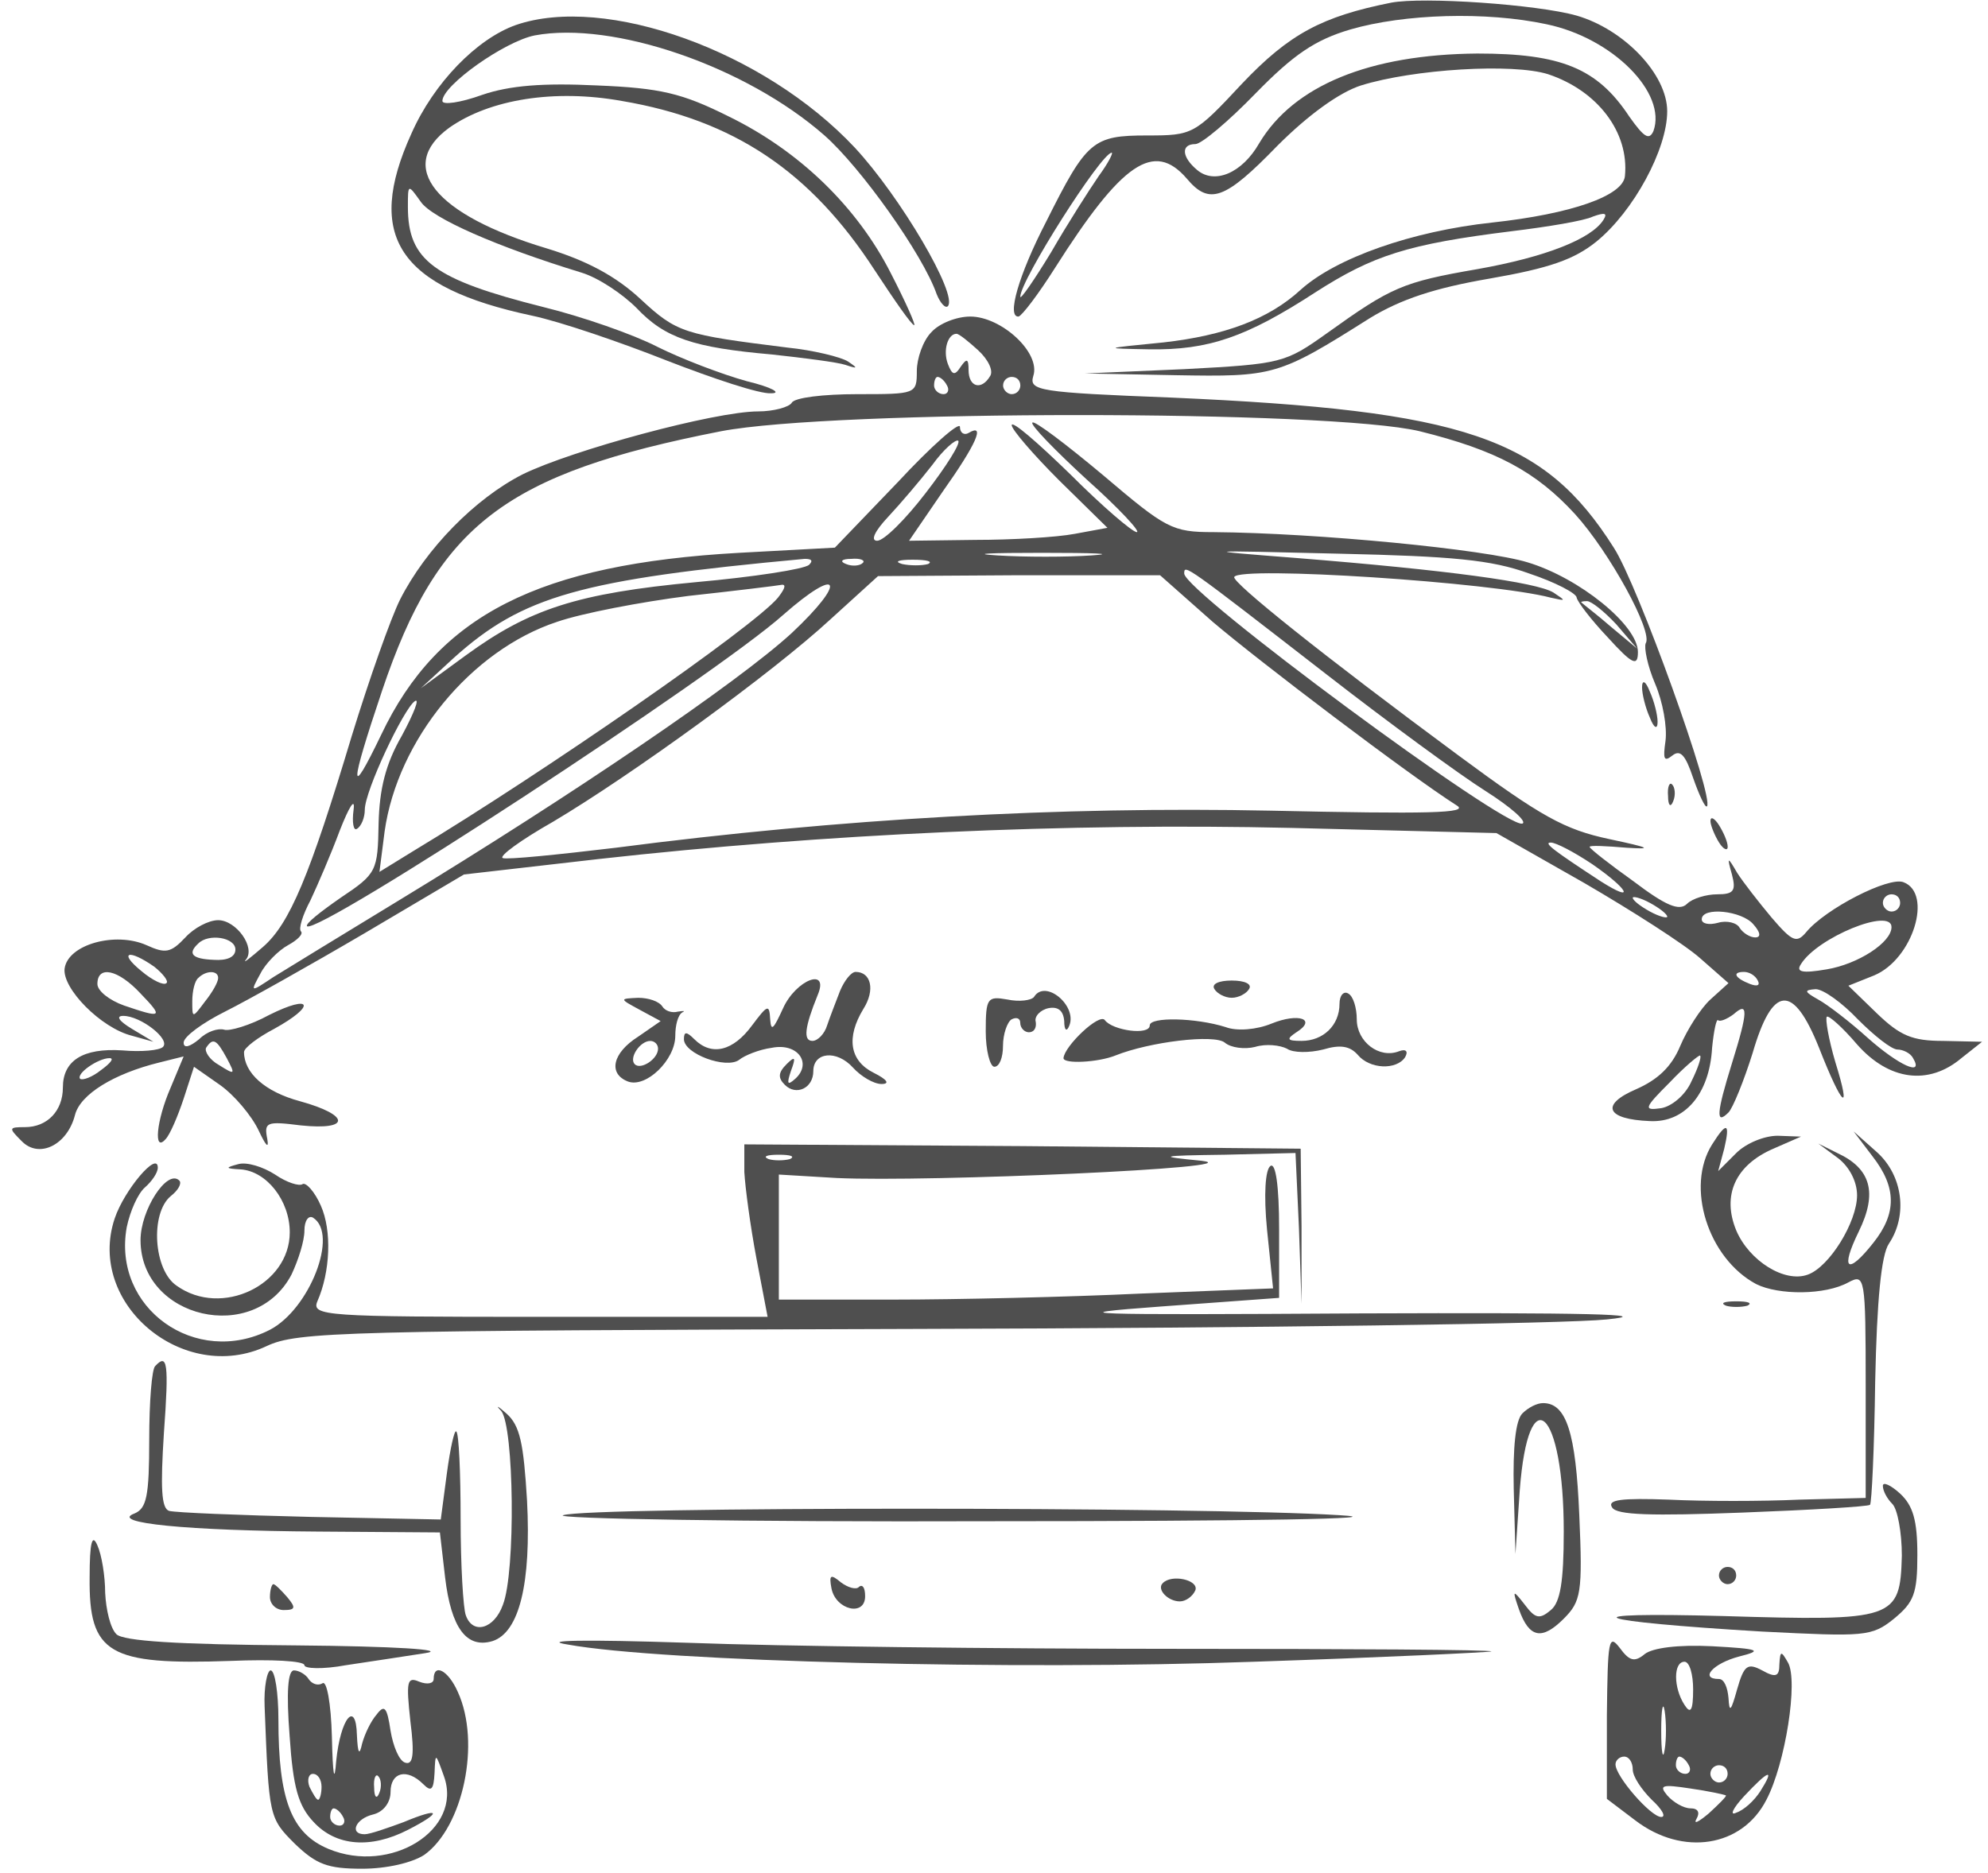 <?xml version="1.0" encoding="UTF-8"?> <svg xmlns="http://www.w3.org/2000/svg" width="139" height="131" viewBox="0 0 139 131" fill="none"><path d="M97.271 0.186C92.446 1.151 90.154 2.357 86.838 5.855C83.52 9.414 83.4 9.474 80.204 9.474C76.404 9.474 75.982 9.836 73.147 15.505C71.217 19.244 70.373 22.199 71.217 22.139C71.459 22.079 72.605 20.571 73.75 18.762C78.454 11.344 80.686 9.836 82.978 12.489C84.546 14.359 85.631 13.997 89.31 10.198C91.481 8.026 93.653 6.458 95.16 5.976C98.839 4.83 105.775 4.408 108.247 5.192C111.685 6.338 113.916 9.233 113.615 12.308C113.494 13.695 109.876 14.962 104.327 15.565C98.719 16.168 93.411 18.038 90.939 20.269C88.707 22.32 85.631 23.466 81.349 23.948C77.067 24.37 77.067 24.37 80.384 24.431C84.485 24.491 87.139 23.586 91.964 20.45C96.005 17.857 98.417 17.073 105.714 16.168C108.187 15.867 110.78 15.444 111.383 15.143C112.228 14.841 112.409 14.902 112.107 15.384C111.263 16.711 108.066 17.977 103.302 18.822C98.055 19.727 97.271 20.088 92.808 23.285C89.853 25.396 89.612 25.456 82.797 25.818L75.861 26.119L82.194 26.24C89.069 26.36 89.371 26.3 95.763 22.259C97.934 20.933 100.287 20.149 104.146 19.485C108.308 18.762 110.057 18.158 111.625 16.892C114.218 14.781 116.57 10.439 116.57 7.785C116.57 5.192 113.555 2.056 110.238 1.091C107.463 0.307 99.502 -0.236 97.271 0.186ZM108.127 1.694C112.771 2.659 116.57 6.519 115.605 9.172C115.304 9.836 114.942 9.595 113.916 8.147C111.685 4.77 109.152 3.744 103.302 3.744C95.763 3.805 90.456 5.976 88.044 10.017C86.838 12.127 84.908 12.912 83.701 11.886C82.616 10.982 82.555 10.077 83.581 10.077C84.003 10.077 85.873 8.509 87.802 6.519C90.456 3.805 91.964 2.78 94.436 2.056C98.176 0.97 103.905 0.789 108.127 1.694ZM76.826 12.308C76.163 13.273 74.655 15.626 73.509 17.616C72.303 19.606 71.338 20.993 71.338 20.752C71.338 19.606 77.007 10.68 77.731 10.68C77.851 10.68 77.49 11.404 76.826 12.308Z" fill="#2F2F2F" fill-opacity="0.84"></path><path d="M36.059 1.753C33.344 2.718 30.329 5.794 28.761 9.352C25.504 16.529 27.856 20.087 37.204 22.078C39.194 22.5 43.416 23.947 46.613 25.214C49.869 26.48 53.126 27.566 53.91 27.505C54.694 27.505 53.97 27.083 52.221 26.661C50.472 26.179 47.638 25.093 45.949 24.249C44.321 23.404 40.702 22.138 37.988 21.474C30.329 19.545 28.52 18.218 28.52 14.479C28.52 12.85 28.52 12.85 29.424 14.117C30.208 15.263 34.732 17.253 40.642 19.062C41.848 19.424 43.537 20.57 44.502 21.535C46.492 23.646 48.482 24.309 53.97 24.791C56.202 25.033 58.554 25.334 59.097 25.515C60.001 25.817 60.001 25.756 59.278 25.274C58.795 24.972 56.865 24.49 55.056 24.309C47.819 23.404 47.336 23.284 44.803 20.932C43.054 19.303 41.004 18.218 38.23 17.373C30.389 15.021 27.675 11.644 31.415 8.93C34.249 6.94 38.772 6.216 43.477 7.061C51.317 8.387 56.684 12.006 61.147 18.881C62.534 20.992 63.74 22.741 63.921 22.741C64.042 22.741 63.318 21.113 62.293 19.122C59.941 14.479 55.9 10.559 50.955 8.146C47.698 6.518 46.19 6.156 41.727 5.975C37.988 5.794 35.636 5.975 33.706 6.638C32.199 7.181 30.932 7.362 30.932 7.061C30.932 5.975 35.274 2.899 37.385 2.477C42.873 1.452 52.161 4.648 57.649 9.473C60.182 11.704 64.525 17.796 65.49 20.57C65.731 21.173 66.093 21.595 66.273 21.414C66.997 20.63 62.956 13.755 59.76 10.317C53.428 3.563 42.331 -0.418 36.059 1.753Z" fill="#2F2F2F" fill-opacity="0.84"></path><path d="M65.129 23.224C64.526 23.827 64.104 25.094 64.104 25.938C64.104 27.566 64.043 27.566 59.942 27.566C57.59 27.566 55.54 27.808 55.359 28.169C55.178 28.471 54.092 28.773 53.007 28.773C49.991 28.773 39.98 31.486 36.542 33.175C33.225 34.864 29.788 38.362 27.978 41.92C27.315 43.247 25.807 47.529 24.601 51.449C21.646 61.279 20.259 64.596 18.389 66.225C17.485 67.009 16.942 67.431 17.183 67.129C17.907 66.285 16.52 64.355 15.253 64.355C14.59 64.355 13.564 64.898 12.961 65.561C11.936 66.647 11.574 66.707 10.247 66.104C8.076 65.139 4.759 66.044 4.518 67.733C4.337 69.12 7.051 71.894 9.222 72.437L10.73 72.859L9.222 71.954C8.318 71.411 8.076 71.049 8.619 71.049C9.825 71.049 11.936 72.678 11.393 73.221C11.152 73.462 9.886 73.582 8.559 73.462C5.785 73.281 4.397 74.186 4.397 76.055C4.397 77.684 3.312 78.829 1.744 78.829C0.598 78.829 0.598 78.89 1.503 79.794C2.709 81.061 4.699 80.096 5.242 77.985C5.604 76.538 7.956 75.09 11.152 74.306L12.841 73.884L11.936 76.055C10.911 78.407 10.73 80.639 11.574 79.674C11.876 79.372 12.419 78.106 12.841 76.839L13.564 74.608L15.374 75.874C16.399 76.598 17.605 78.045 18.088 79.071C18.57 80.096 18.811 80.397 18.691 79.674C18.45 78.468 18.63 78.407 21.043 78.709C24.541 79.071 24.48 77.985 20.983 77.02C18.51 76.357 17.062 75.03 17.062 73.582C17.062 73.281 18.027 72.557 19.173 71.954C22.128 70.326 21.827 69.481 18.811 70.989C17.485 71.713 16.037 72.135 15.675 72.014C15.253 71.894 14.469 72.135 13.926 72.678C13.263 73.221 12.841 73.341 12.841 72.919C12.841 72.497 14.168 71.532 15.736 70.748C17.304 69.964 21.706 67.491 25.506 65.26L32.441 61.159L41.91 60.073C57.59 58.324 74.658 57.54 90.278 57.902L104.632 58.264L110.783 61.762C114.1 63.692 117.779 66.044 118.865 67.009L120.855 68.758L119.588 69.904C118.925 70.507 117.96 72.014 117.478 73.16C116.875 74.608 115.91 75.512 114.402 76.176C111.869 77.261 112.291 78.287 115.367 78.407C117.779 78.528 119.528 76.538 119.709 73.281C119.83 72.075 120.011 71.231 120.131 71.351C120.252 71.472 120.734 71.291 121.217 70.929C122.242 70.024 122.242 70.688 121.096 74.367C120.011 77.865 119.95 78.709 120.855 77.804C121.157 77.503 121.941 75.573 122.544 73.643C123.931 68.878 125.378 68.758 127.187 73.281C128.816 77.442 129.479 77.985 128.333 74.306C127.851 72.678 127.61 71.231 127.73 71.11C127.851 70.989 128.816 71.834 129.841 73.04C132.073 75.573 134.847 75.935 137.139 74.005L138.586 72.859L135.872 72.799C133.701 72.799 132.857 72.437 131.228 70.869L129.238 68.939L131.047 68.215C133.761 67.069 135.148 62.486 133.098 61.702C132.073 61.279 127.61 63.571 126.283 65.2C125.619 65.984 125.318 65.863 123.87 64.174C122.966 63.089 121.88 61.702 121.458 61.038C120.795 59.892 120.734 59.892 121.096 61.159C121.398 62.305 121.217 62.546 120.071 62.546C119.287 62.546 118.322 62.847 117.96 63.209C117.417 63.752 116.452 63.33 114.221 61.641C112.532 60.435 111.145 59.349 111.145 59.229C111.145 59.108 112.291 59.169 113.738 59.289C115.608 59.41 115.367 59.289 112.532 58.686C109.396 58.023 107.768 57.118 101.978 52.836C92.51 45.84 86.117 40.714 86.298 40.352C86.659 39.568 104.33 40.714 108.431 41.8C109.517 42.041 109.517 42.041 108.612 41.438C107.406 40.714 101.194 39.87 90.64 39.025C83.704 38.482 83.765 38.482 93.655 38.724C101.556 38.905 104.27 39.146 106.923 40.111C108.733 40.714 110.24 41.498 110.24 41.8C110.301 42.101 111.266 43.367 112.412 44.574C114.161 46.504 114.522 46.624 114.522 45.599C114.522 43.729 110.421 40.412 106.803 39.327C103.848 38.422 92.148 37.276 84.85 37.216C81.955 37.216 81.533 36.975 77.131 33.236C74.537 31.064 72.306 29.376 72.185 29.557C72.004 29.677 73.753 31.486 75.985 33.537C78.216 35.527 79.784 37.216 79.483 37.216C79.181 37.216 77.07 35.407 74.839 33.175C72.547 30.944 70.738 29.376 70.738 29.738C70.738 30.039 72.246 31.788 74.055 33.597L77.432 36.914L75.14 37.337C73.874 37.578 70.738 37.759 68.205 37.759L63.561 37.819L65.913 34.381C68.265 31.064 68.928 29.557 67.722 30.28C67.421 30.461 67.119 30.28 67.119 29.858C67.119 29.436 65.129 31.185 62.777 33.718L58.374 38.301L51.68 38.663C37.688 39.447 30.632 43.006 26.652 51.389C24.42 56.032 24.42 55.128 26.712 48.313C30.632 36.673 35.336 33.115 50.413 30.16C58.254 28.652 92.992 28.652 99.264 30.16C104.632 31.486 107.406 32.994 110.12 35.949C112.532 38.603 115.608 44.212 115.065 44.996C114.945 45.297 115.186 46.564 115.729 47.83C116.271 49.097 116.573 50.846 116.452 51.811C116.271 53.077 116.332 53.319 116.935 52.836C117.478 52.414 117.839 52.776 118.382 54.404C118.804 55.61 119.227 56.515 119.347 56.394C119.89 55.852 114.522 40.895 112.834 38.301C107.949 30.582 102.4 28.712 81.955 27.808C72.607 27.446 71.944 27.325 72.246 26.3C72.788 24.672 70.014 22.139 67.843 22.139C66.878 22.139 65.672 22.621 65.129 23.224ZM68.386 24.491C69.109 25.154 69.471 25.938 69.23 26.3C68.627 27.325 67.722 27.084 67.722 25.878C67.722 25.094 67.602 25.033 67.18 25.637C66.757 26.3 66.576 26.24 66.275 25.456C65.913 24.491 66.275 23.345 66.878 23.345C67.059 23.345 67.722 23.887 68.386 24.491ZM66.215 26.963C66.395 27.265 66.275 27.566 65.973 27.566C65.612 27.566 65.31 27.265 65.31 26.963C65.31 26.602 65.431 26.36 65.551 26.36C65.732 26.36 66.034 26.602 66.215 26.963ZM71.341 26.963C71.341 27.265 71.1 27.566 70.738 27.566C70.436 27.566 70.135 27.265 70.135 26.963C70.135 26.602 70.436 26.36 70.738 26.36C71.1 26.36 71.341 26.602 71.341 26.963ZM64.707 34.502C63.32 36.311 61.812 37.819 61.33 37.819C60.847 37.819 61.149 37.156 62.114 36.13C62.958 35.226 64.345 33.597 65.189 32.512C65.973 31.426 66.818 30.703 66.999 30.823C67.18 31.004 66.154 32.632 64.707 34.502ZM76.347 38.844C74.598 38.965 71.642 38.965 69.713 38.844C67.783 38.724 69.23 38.663 72.849 38.663C76.528 38.663 78.096 38.724 76.347 38.844ZM56.565 39.508C56.203 39.809 52.705 40.352 48.664 40.714C40.342 41.498 37.025 42.584 32.562 45.84L29.426 48.132L31.718 46.021C36.542 41.679 40.583 40.533 56.264 39.086C56.746 39.086 56.867 39.206 56.565 39.508ZM60.304 39.387C60.123 39.568 59.581 39.628 59.158 39.447C58.676 39.267 58.857 39.086 59.52 39.086C60.184 39.025 60.545 39.206 60.304 39.387ZM64.888 39.447C64.466 39.568 63.621 39.568 63.078 39.447C62.475 39.267 62.837 39.146 63.802 39.146C64.828 39.146 65.25 39.267 64.888 39.447ZM92.751 47.167C97.093 50.544 102.038 54.163 103.848 55.309C105.657 56.455 106.803 57.48 106.441 57.6C105.235 57.962 82.8 41.377 82.8 40.111C82.8 39.447 82.8 39.447 92.751 47.167ZM84.79 43.488C88.047 46.262 98.54 54.223 101.857 56.334C102.762 56.877 99.867 56.937 88.831 56.696C74.175 56.394 58.797 57.239 43.056 59.289C39.015 59.772 35.457 60.133 35.155 60.013C34.854 59.892 36.422 58.746 38.653 57.48C44.141 54.223 54.032 47.046 58.073 43.307L61.39 40.292L71.22 40.231H81.111L84.79 43.488ZM54.394 41.8C52.705 43.85 37.99 54.042 28.883 59.53L26.531 60.978L26.893 58.143C27.797 51.751 32.924 45.478 38.955 43.488C40.704 42.885 44.805 42.101 48.122 41.679C51.439 41.317 54.394 40.955 54.696 40.895C54.997 40.895 54.816 41.257 54.394 41.8ZM55.359 44.272C51.62 47.71 40.101 55.55 27.797 63.028C23.938 65.38 20.078 67.733 19.113 68.336C17.485 69.421 17.485 69.421 18.208 68.094C18.57 67.371 19.475 66.466 20.138 66.104C20.802 65.742 21.224 65.32 21.043 65.139C20.862 64.958 21.163 63.993 21.706 62.968C22.189 61.943 23.154 59.711 23.757 58.083C24.42 56.394 24.842 55.731 24.722 56.636C24.601 57.54 24.722 58.143 24.963 57.962C25.265 57.782 25.506 57.178 25.506 56.636C25.506 55.309 28.22 49.579 29.004 49.037C29.366 48.795 28.943 49.881 28.099 51.449C26.953 53.439 26.531 55.188 26.471 57.6C26.41 60.918 26.35 61.099 23.817 62.787C22.43 63.752 21.344 64.596 21.465 64.777C22.189 65.441 50.052 47.227 54.756 43.006C58.736 39.508 59.279 40.593 55.359 44.272ZM113.015 43.669L114.462 45.358L112.653 43.85C111.688 43.006 110.723 42.282 110.602 42.161C110.482 42.101 110.602 42.041 110.964 42.041C111.266 42.041 112.17 42.764 113.015 43.669ZM111.326 60.435C113.859 62.184 114.402 63.209 111.929 61.641C108.612 59.47 107.888 58.927 108.431 58.927C108.793 58.927 110.06 59.591 111.326 60.435ZM116.573 64.114C116.573 64.235 116.03 64.114 115.367 63.752C114.703 63.39 114.161 62.968 114.161 62.787C114.161 62.666 114.703 62.787 115.367 63.149C116.03 63.511 116.573 63.933 116.573 64.114ZM132.857 63.149C132.857 63.45 132.615 63.752 132.253 63.752C131.952 63.752 131.65 63.45 131.65 63.149C131.65 62.787 131.952 62.546 132.253 62.546C132.615 62.546 132.857 62.787 132.857 63.149ZM122.604 64.657C123.086 65.2 123.147 65.561 122.725 65.561C122.363 65.561 121.88 65.26 121.639 64.898C121.458 64.536 120.734 64.355 120.131 64.536C119.468 64.717 118.985 64.596 118.985 64.295C118.985 63.39 121.82 63.692 122.604 64.657ZM132.253 64.838C132.253 65.923 129.901 67.431 127.73 67.793C125.981 68.094 125.559 67.974 125.921 67.431C127.067 65.561 132.253 63.45 132.253 64.838ZM16.459 66.406C16.459 66.948 15.856 67.19 14.952 67.129C13.444 67.069 13.082 66.707 13.866 65.984C14.59 65.26 16.459 65.561 16.459 66.406ZM10.79 67.612C11.393 68.094 11.816 68.637 11.634 68.758C11.454 68.939 10.67 68.577 9.886 67.913C8.257 66.587 8.981 66.345 10.79 67.612ZM9.825 69.481C11.454 71.17 11.333 71.231 8.679 70.326C7.654 69.964 6.81 69.301 6.81 68.818C6.81 67.491 8.257 67.793 9.825 69.481ZM15.253 68.396C15.253 68.698 14.831 69.421 14.348 70.024C13.444 71.231 13.444 71.231 13.444 70.024C13.444 69.301 13.625 68.577 13.866 68.396C14.409 67.853 15.253 67.853 15.253 68.396ZM122.905 68.577C123.086 68.939 122.845 68.999 122.363 68.818C121.277 68.396 121.096 67.974 121.941 67.974C122.302 67.974 122.725 68.215 122.905 68.577ZM129.901 71.291C131.047 72.437 132.253 73.402 132.676 73.402C133.037 73.402 133.58 73.643 133.761 74.005C134.545 75.332 132.736 74.487 130.625 72.618C129.359 71.472 127.791 70.266 127.127 69.904C126.162 69.361 126.102 69.24 126.946 69.18C127.489 69.18 128.816 70.145 129.901 71.291ZM15.856 74.005C16.459 75.151 16.459 75.211 15.313 74.487C14.65 74.125 14.288 73.522 14.409 73.281C14.891 72.557 15.133 72.678 15.856 74.005ZM118.262 75.633C117.839 76.598 116.875 77.382 116.151 77.503C114.884 77.684 114.945 77.503 116.754 75.693C117.779 74.608 118.804 73.763 118.865 73.824C118.985 73.884 118.744 74.668 118.262 75.633ZM7.051 74.849C6.448 75.332 5.785 75.573 5.604 75.452C5.302 75.09 6.87 74.005 7.654 74.005C8.016 74.005 7.714 74.367 7.051 74.849Z" fill="#2F2F2F" fill-opacity="0.84"></path><path d="M114.812 48.071C114.812 48.554 115.054 49.519 115.355 50.182C115.657 50.966 115.898 51.027 115.898 50.484C115.898 50.001 115.657 49.036 115.355 48.373C115.054 47.589 114.812 47.529 114.812 48.071Z" fill="#2F2F2F" fill-opacity="0.84"></path><path d="M116.629 55.67C116.629 56.334 116.81 56.515 116.991 56.032C117.172 55.61 117.111 55.067 116.931 54.886C116.75 54.645 116.569 55.007 116.629 55.67Z" fill="#2F2F2F" fill-opacity="0.84"></path><path d="M119.594 57.419C119.594 57.72 119.895 58.444 120.197 58.927C120.498 59.409 120.8 59.53 120.8 59.228C120.8 58.866 120.498 58.203 120.197 57.72C119.895 57.238 119.594 57.057 119.594 57.419Z" fill="#2F2F2F" fill-opacity="0.84"></path><path d="M58.736 69.3C58.435 70.084 58.013 71.169 57.832 71.712C57.651 72.315 57.168 72.798 56.806 72.798C56.143 72.798 56.264 71.833 57.168 69.601C58.013 67.611 55.66 68.516 54.756 70.506C54.093 71.953 53.912 72.195 53.851 71.29C53.791 70.204 53.67 70.265 52.585 71.712C51.258 73.521 49.75 73.883 48.544 72.677C48.001 72.134 47.82 72.134 47.82 72.677C47.82 73.702 50.776 74.788 51.68 74.124C52.042 73.823 53.067 73.401 53.972 73.28C55.781 72.918 56.806 74.366 55.6 75.451C55.057 75.934 54.997 75.813 55.299 74.909C55.66 73.944 55.6 73.823 54.997 74.426C54.394 75.029 54.394 75.391 54.877 75.873C55.66 76.657 56.867 76.115 56.867 74.909C56.867 73.582 58.495 73.401 59.641 74.667C60.184 75.27 61.088 75.813 61.631 75.813C62.234 75.813 62.053 75.512 61.088 75.029C59.4 74.185 59.158 72.556 60.365 70.566C61.209 69.239 60.907 67.973 59.822 67.973C59.52 67.973 59.038 68.576 58.736 69.3Z" fill="#2F2F2F" fill-opacity="0.84"></path><path d="M84.917 69.18C85.098 69.482 85.64 69.783 86.123 69.783C86.605 69.783 87.148 69.482 87.329 69.18C87.57 68.818 87.028 68.577 86.123 68.577C85.218 68.577 84.675 68.818 84.917 69.18Z" fill="#2F2F2F" fill-opacity="0.84"></path><path d="M72.299 69.722C72.118 69.964 71.274 70.084 70.43 69.903C69.043 69.662 68.922 69.783 68.922 72.135C68.922 73.462 69.223 74.607 69.525 74.607C69.887 74.607 70.128 73.944 70.128 73.16C70.128 72.316 70.43 71.471 70.731 71.29C71.093 71.109 71.334 71.23 71.334 71.532C71.334 71.894 71.636 72.195 71.937 72.195C72.299 72.195 72.48 71.894 72.42 71.471C72.299 71.109 72.721 70.627 73.325 70.506C73.988 70.386 74.35 70.687 74.41 71.411C74.41 72.074 74.591 72.195 74.772 71.713C75.315 70.326 73.083 68.456 72.299 69.722Z" fill="#2F2F2F" fill-opacity="0.84"></path><path d="M93.658 70.205C93.658 71.713 92.513 72.798 91.005 72.798C89.98 72.798 89.919 72.677 90.643 72.195C92.09 71.29 90.824 70.808 88.894 71.592C87.869 72.014 86.482 72.135 85.698 71.833C83.587 71.17 80.39 71.109 80.39 71.713C80.39 72.436 77.797 72.074 77.254 71.351C76.892 70.808 74.42 73.16 74.359 74.004C74.359 74.427 76.772 74.306 77.978 73.823C80.39 72.858 84.913 72.316 85.637 72.919C86.059 73.281 87.024 73.401 87.748 73.22C88.532 72.979 89.497 73.1 89.98 73.341C90.402 73.642 91.548 73.642 92.513 73.401C93.719 73.039 94.382 73.16 94.925 73.763C95.769 74.788 97.639 74.849 98.242 73.944C98.483 73.522 98.302 73.341 97.82 73.522C96.433 74.065 94.865 72.858 94.865 71.29C94.865 70.506 94.623 69.662 94.261 69.481C93.96 69.3 93.658 69.602 93.658 70.205Z" fill="#2F2F2F" fill-opacity="0.84"></path><path d="M44.743 70.63L46.191 71.414L44.623 72.499C42.813 73.645 42.512 75.093 43.899 75.636C45.165 76.118 47.216 74.128 47.216 72.439C47.216 71.715 47.397 70.992 47.698 70.811C47.94 70.69 47.819 70.69 47.397 70.751C46.975 70.871 46.492 70.69 46.311 70.389C46.07 70.027 45.346 69.785 44.623 69.785C43.296 69.846 43.296 69.846 44.743 70.63ZM46.01 73.344C46.01 74.067 44.803 74.852 44.381 74.429C43.959 74.007 44.743 72.801 45.467 72.801C45.768 72.801 46.01 73.042 46.01 73.344Z" fill="#2F2F2F" fill-opacity="0.84"></path><path d="M119.713 80.035C117.844 82.99 119.412 87.996 122.789 89.805C124.357 90.589 127.614 90.589 129.242 89.684C130.388 89.081 130.448 89.262 130.448 96.921V104.762L125.804 104.882C123.211 105.003 119.11 105.003 116.698 104.882C113.381 104.762 112.355 104.882 112.717 105.425C113.019 105.968 115.492 106.028 121.824 105.787C126.589 105.606 130.629 105.365 130.75 105.244C130.87 105.124 131.051 101.264 131.112 96.62C131.232 90.951 131.534 87.754 132.077 86.971C133.403 84.98 133.042 82.206 131.232 80.578L129.604 79.13L130.931 80.879C132.619 83.05 132.619 84.86 130.991 86.91C129.182 89.202 128.639 88.84 129.966 86.126C131.293 83.412 130.81 81.724 128.458 80.638L127.131 79.975L128.518 81C129.302 81.603 129.845 82.628 129.845 83.593C129.845 85.463 127.915 88.599 126.408 89.142C124.779 89.745 122.307 88.177 121.402 86.066C120.377 83.593 121.342 81.482 123.995 80.336L125.925 79.492L124.297 79.432C123.332 79.432 122.065 79.975 121.402 80.638L120.135 81.904L120.558 80.336C120.98 78.527 120.739 78.406 119.713 80.035Z" fill="#2F2F2F" fill-opacity="0.84"></path><path d="M52.043 81.965C52.103 83.051 52.465 85.765 52.887 87.996L53.671 92.097H37.689C22.733 92.097 21.768 92.037 22.19 91.012C23.095 88.961 23.215 86.066 22.431 84.317C22.009 83.352 21.406 82.689 21.165 82.809C20.923 82.99 20.019 82.689 19.235 82.146C18.39 81.603 17.244 81.242 16.641 81.422C15.737 81.664 15.737 81.724 16.822 81.784C18.632 81.905 20.26 83.955 20.26 86.187C20.26 89.866 15.495 92.157 12.36 89.926C10.731 88.841 10.49 84.86 11.937 83.654C12.48 83.232 12.721 82.749 12.54 82.568C11.696 81.724 9.826 84.619 9.826 86.73C9.826 92.218 17.787 94.087 20.381 89.142C20.863 88.117 21.285 86.79 21.285 86.066C21.285 85.343 21.587 84.981 21.888 85.162C23.698 86.308 21.647 91.554 18.873 93.002C13.686 95.655 7.836 91.494 8.862 85.825C9.103 84.679 9.646 83.473 10.128 83.051C10.611 82.629 11.033 82.025 11.033 81.664C11.033 80.457 8.681 83.232 8.017 85.222C6.027 91.192 12.842 96.862 18.632 94.148C20.803 93.122 23.879 93.062 64.105 92.942C87.807 92.881 109.518 92.58 112.353 92.278C115.971 91.916 110.784 91.796 95.164 91.856C75.443 91.977 73.815 91.916 81.172 91.374L89.435 90.77V85.946C89.435 82.93 89.194 81.302 88.832 81.543C88.47 81.784 88.349 83.533 88.591 86.006L89.013 90.107L79.785 90.469C74.719 90.71 66.939 90.891 62.477 90.891H54.456V86.488V82.146L58.496 82.387C64.889 82.689 87.987 81.664 84.007 81.181C80.871 80.88 80.992 80.819 85.635 80.759L90.581 80.638L90.822 85.885L91.003 91.192V85.765L90.943 80.337L71.523 80.156L52.043 80.035V81.965ZM55.239 81.061C54.817 81.181 54.094 81.181 53.732 81.061C53.31 80.88 53.611 80.759 54.456 80.759C55.3 80.759 55.601 80.88 55.239 81.061Z" fill="#2F2F2F" fill-opacity="0.84"></path><path d="M120.674 91.314C121.036 91.434 121.759 91.434 122.182 91.314C122.543 91.133 122.242 91.012 121.398 91.012C120.553 91.012 120.252 91.133 120.674 91.314Z" fill="#2F2F2F" fill-opacity="0.84"></path><path d="M10.856 95.535C10.615 95.716 10.434 98.068 10.434 100.662C10.434 104.642 10.253 105.486 9.409 105.848C7.599 106.512 13.027 107.054 22.255 107.115L30.758 107.175L31.12 110.311C31.542 113.869 32.628 115.317 34.437 114.774C36.307 114.171 37.151 110.733 36.85 104.944C36.608 100.963 36.367 99.697 35.402 98.852C34.799 98.31 34.618 98.249 35.04 98.671C35.945 99.757 36.066 109.949 35.161 112.241C34.558 113.93 33.05 114.352 32.568 112.965C32.387 112.482 32.206 109.467 32.206 106.21C32.206 103.014 32.085 100.239 31.904 100.119C31.784 99.938 31.482 101.265 31.241 103.074L30.819 106.27L21.712 106.089C16.646 105.969 12.243 105.788 11.821 105.667C11.278 105.486 11.218 104.039 11.459 100.239C11.821 95.294 11.7 94.631 10.856 95.535Z" fill="#2F2F2F" fill-opacity="0.84"></path><path d="M106.442 98.854C105.96 99.337 105.779 101.266 105.839 104.101L105.96 108.684L106.261 104.222C106.865 96.261 109.337 98.552 109.337 107.116C109.337 110.614 109.096 112.062 108.433 112.605C107.649 113.268 107.347 113.208 106.623 112.243C105.779 111.157 105.719 111.157 106.201 112.544C106.925 114.595 107.83 114.715 109.337 113.208C110.543 112.001 110.664 111.398 110.423 105.971C110.182 100.181 109.518 98.13 107.89 98.13C107.468 98.13 106.865 98.432 106.442 98.854Z" fill="#2F2F2F" fill-opacity="0.84"></path><path d="M131.649 103.916C131.649 104.278 131.951 104.821 132.312 105.182C132.674 105.544 132.976 107.173 132.976 108.801C132.855 113.264 132.493 113.385 120.492 113.023C109.335 112.721 111.084 113.385 123.206 114.108C130.383 114.47 130.865 114.47 132.433 113.204C133.82 112.058 134.061 111.455 134.061 108.741C134.061 106.328 133.76 105.303 132.855 104.459C132.192 103.856 131.649 103.614 131.649 103.916Z" fill="#2F2F2F" fill-opacity="0.84"></path><path d="M39.381 105.969C38.537 106.21 51.986 106.451 69.235 106.391C87.75 106.391 97.761 106.21 93.66 105.969C84.01 105.366 41.191 105.366 39.381 105.969Z" fill="#2F2F2F" fill-opacity="0.84"></path><path d="M6.267 110.31C6.207 115.678 7.594 116.462 16.158 116.16C18.993 116.04 21.285 116.16 21.285 116.462C21.285 116.703 22.551 116.763 24.179 116.462C25.747 116.221 28.22 115.859 29.728 115.618C31.356 115.376 27.617 115.135 20.681 115.075C12.359 115.014 8.62 114.773 8.137 114.291C7.715 113.869 7.413 112.602 7.353 111.396C7.353 110.25 7.112 108.742 6.81 108.079C6.448 107.235 6.267 107.838 6.267 110.31Z" fill="#2F2F2F" fill-opacity="0.84"></path><path d="M120.188 110.19C120.188 110.491 120.489 110.793 120.791 110.793C121.152 110.793 121.394 110.491 121.394 110.19C121.394 109.828 121.152 109.587 120.791 109.587C120.489 109.587 120.188 109.828 120.188 110.19Z" fill="#2F2F2F" fill-opacity="0.84"></path><path d="M58.137 111.094C58.439 112.601 60.489 113.084 60.489 111.636C60.489 111.033 60.308 110.792 60.067 110.973C59.886 111.214 59.283 111.033 58.801 110.671C58.077 110.068 57.956 110.129 58.137 111.094Z" fill="#2F2F2F" fill-opacity="0.84"></path><path d="M81.29 110.732C80.868 111.154 81.652 111.998 82.496 111.998C82.918 111.998 83.401 111.636 83.582 111.214C83.823 110.49 81.893 110.068 81.29 110.732Z" fill="#2F2F2F" fill-opacity="0.84"></path><path d="M18.875 111.699C18.875 112.181 19.297 112.604 19.84 112.604C20.684 112.604 20.684 112.423 20.081 111.699C19.659 111.216 19.237 110.794 19.116 110.794C18.996 110.794 18.875 111.216 18.875 111.699Z" fill="#2F2F2F" fill-opacity="0.84"></path><path d="M39.687 115.014C46.321 116.22 70.987 116.824 87.633 116.22C96.679 115.919 104.157 115.557 104.278 115.497C104.338 115.376 94.327 115.316 82.024 115.316C69.66 115.316 54.462 115.135 48.13 114.894C40.772 114.652 37.757 114.713 39.687 115.014Z" fill="#2F2F2F" fill-opacity="0.84"></path><path d="M112.352 119.959V125.809L114.342 127.316C117.659 129.849 121.82 129.186 123.509 125.869C124.836 123.336 125.74 117.546 125.017 116.28C124.534 115.435 124.474 115.435 124.413 116.4C124.413 117.245 124.172 117.365 123.207 116.823C122.182 116.28 121.941 116.461 121.458 118.149C121.036 119.657 120.916 119.838 120.855 118.752C120.795 118.029 120.554 117.426 120.192 117.426C118.805 117.426 119.77 116.34 121.579 115.858C123.268 115.435 123.087 115.315 119.709 115.134C117.297 115.013 115.548 115.254 115.005 115.677C114.281 116.28 113.92 116.159 113.256 115.254C112.472 114.229 112.412 114.712 112.352 119.959ZM118.383 118.149C118.383 119.657 118.202 119.898 117.779 119.235C116.995 118.029 116.995 116.219 117.779 116.219C118.141 116.219 118.383 117.124 118.383 118.149ZM116.392 122.371C116.272 123.155 116.151 122.552 116.151 121.044C116.151 119.536 116.272 118.933 116.392 119.657C116.513 120.441 116.513 121.647 116.392 122.371ZM114.161 123.758C114.161 124.241 114.764 125.145 115.488 125.869C116.211 126.532 116.513 127.075 116.151 127.075C115.427 127.075 112.955 124.241 112.955 123.396C112.955 123.095 113.256 122.853 113.558 122.853C113.92 122.853 114.161 123.276 114.161 123.758ZM118.081 123.457C118.262 123.758 118.141 124.06 117.84 124.06C117.478 124.06 117.176 123.758 117.176 123.457C117.176 123.095 117.297 122.853 117.418 122.853C117.598 122.853 117.9 123.095 118.081 123.457ZM120.795 124.06C120.795 124.361 120.554 124.663 120.192 124.663C119.89 124.663 119.589 124.361 119.589 124.06C119.589 123.698 119.89 123.457 120.192 123.457C120.554 123.457 120.795 123.698 120.795 124.06ZM123.087 125.266C122.664 125.929 121.941 126.593 121.398 126.774C120.916 127.015 121.157 126.472 121.941 125.628C123.69 123.758 124.112 123.637 123.087 125.266ZM120.674 125.567C120.735 125.628 120.192 126.17 119.468 126.834C118.744 127.437 118.383 127.618 118.624 127.196C118.865 126.774 118.744 126.472 118.202 126.472C117.719 126.472 116.995 126.05 116.573 125.567C115.97 124.844 116.211 124.783 118.202 125.085C119.468 125.266 120.554 125.507 120.674 125.567Z" fill="#2F2F2F" fill-opacity="0.84"></path><path d="M18.502 119.357C18.803 127.077 18.803 127.137 20.612 128.946C22.12 130.394 22.904 130.695 25.317 130.695C27.066 130.695 28.814 130.273 29.659 129.73C32.373 127.8 33.639 121.89 32.011 118.332C31.348 116.824 30.322 116.281 30.322 117.427C30.322 117.729 29.9 117.849 29.297 117.608C28.453 117.246 28.392 117.608 28.694 120.382C28.995 122.734 28.875 123.458 28.332 123.277C27.91 123.157 27.488 122.131 27.307 121.046C27.066 119.417 26.885 119.176 26.342 119.9C25.92 120.382 25.497 121.287 25.317 121.95C25.136 122.795 25.015 122.674 24.955 121.347C24.894 118.875 23.809 120.141 23.507 123.157C23.387 124.785 23.266 124.182 23.206 121.468C23.145 119.116 22.844 117.488 22.542 117.729C22.241 117.91 21.819 117.789 21.577 117.427C21.396 117.126 20.914 116.824 20.552 116.824C20.13 116.824 20.009 118.332 20.25 121.408C20.492 125.026 20.854 126.293 21.939 127.439C23.507 129.127 25.92 129.308 28.513 127.981C30.986 126.715 30.805 126.353 28.211 127.439C27.066 127.861 25.859 128.283 25.497 128.283C24.412 128.283 24.834 127.197 26.101 126.896C26.824 126.715 27.307 126.051 27.307 125.328C27.307 123.941 28.453 123.639 29.599 124.785C30.141 125.328 30.322 125.207 30.383 124.001C30.443 122.554 30.443 122.554 31.046 124.242C32.373 127.981 27.307 131.117 22.965 129.308C20.371 128.223 19.466 125.871 19.466 120.262C19.466 118.392 19.225 116.824 18.924 116.824C18.683 116.824 18.441 117.97 18.502 119.357ZM22.482 124.966C22.482 125.448 22.361 125.871 22.241 125.871C22.12 125.871 21.879 125.448 21.638 124.966C21.457 124.483 21.577 124.061 21.879 124.061C22.241 124.061 22.482 124.483 22.482 124.966ZM26.523 125.388C26.342 125.871 26.161 125.69 26.161 125.026C26.101 124.363 26.282 124.001 26.462 124.242C26.643 124.423 26.704 124.966 26.523 125.388ZM23.99 127.077C24.171 127.378 24.05 127.68 23.748 127.68C23.387 127.68 23.085 127.378 23.085 127.077C23.085 126.715 23.206 126.474 23.326 126.474C23.507 126.474 23.809 126.715 23.99 127.077Z" fill="#2F2F2F" fill-opacity="0.84"></path></svg> 